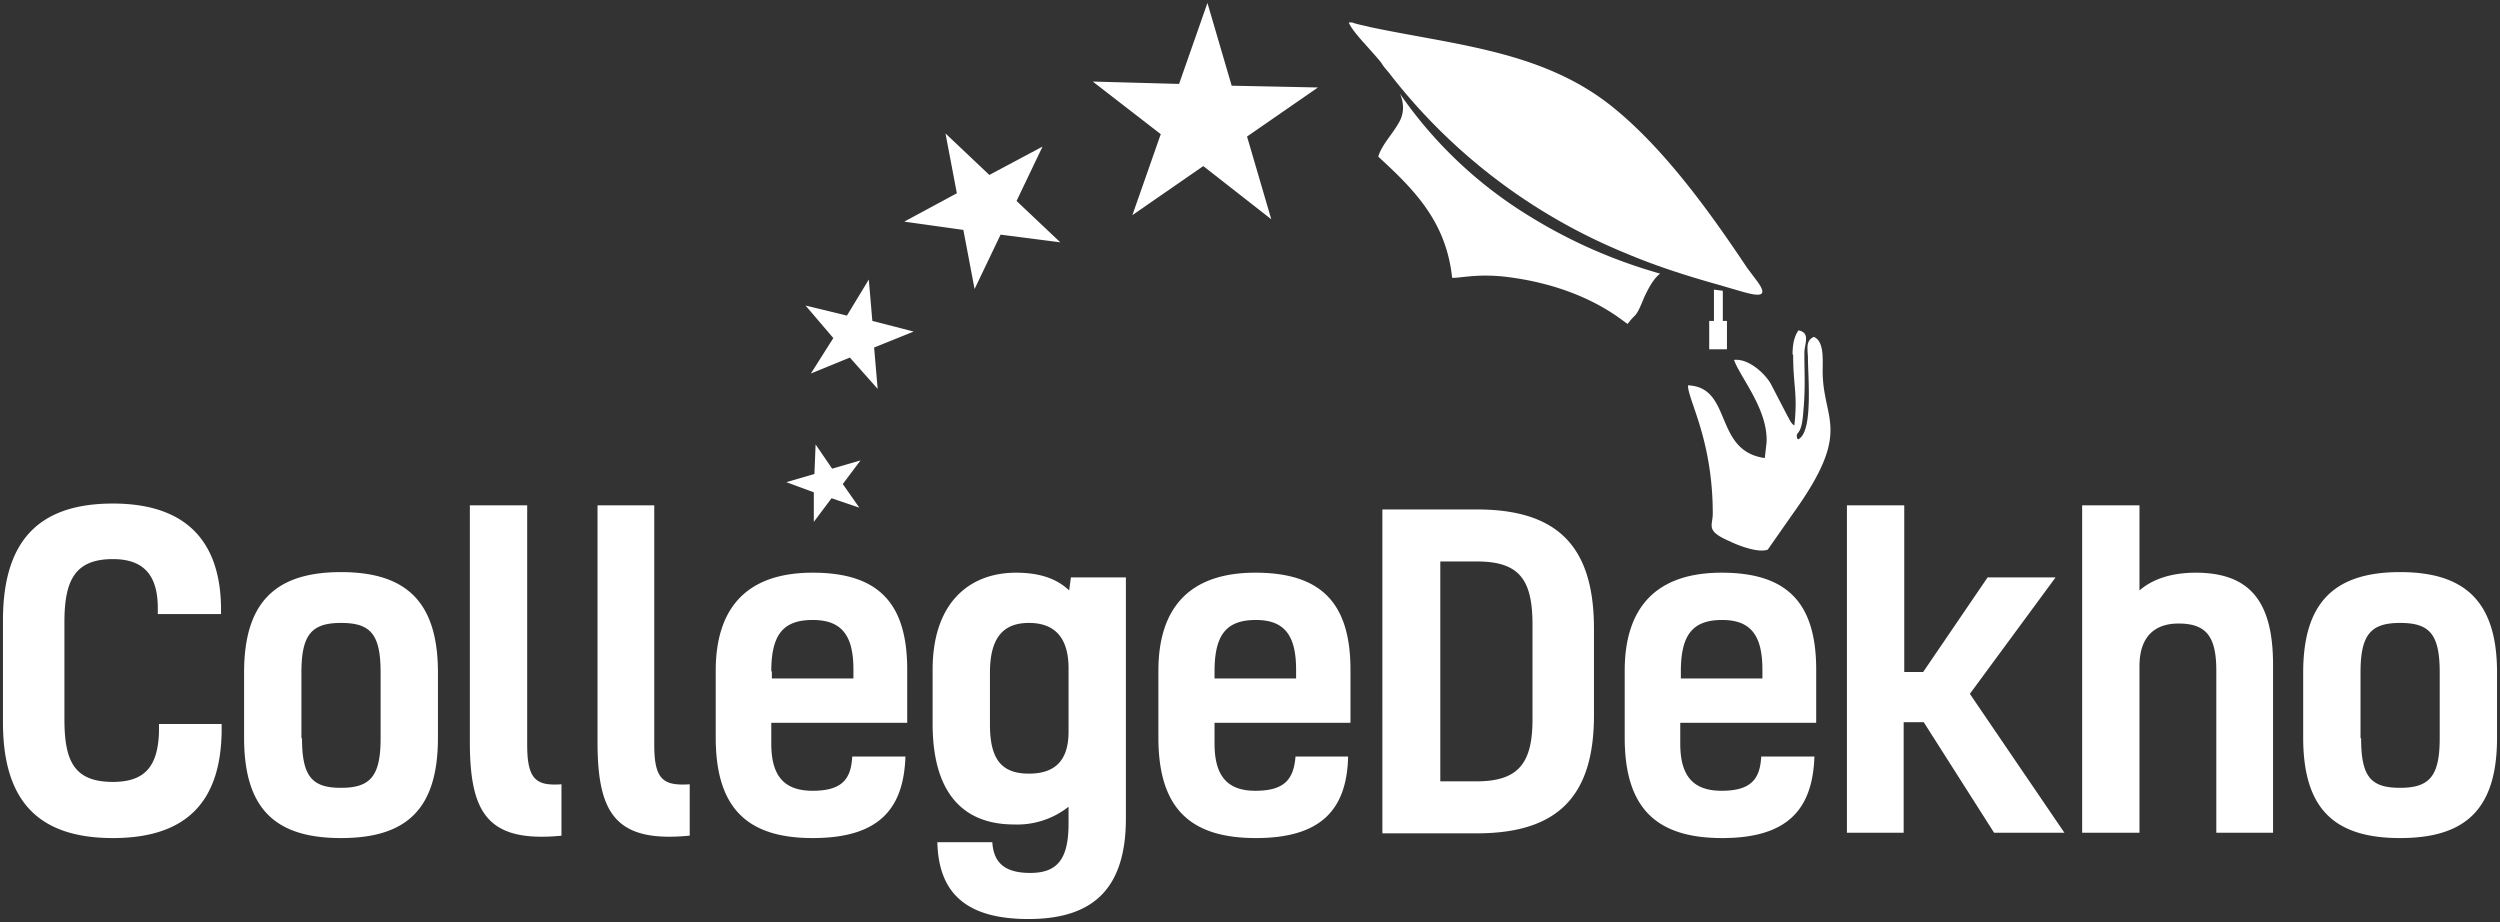 <svg width="423" height="156" viewBox="0 0 423 156" fill="none" xmlns="http://www.w3.org/2000/svg"><rect x="0" y="0" width="423" height="156" fill="#333333" stroke="none"/><g clip-path="url(#clip0_2_610)" fill="#fff"><path fill-rule="evenodd" clip-rule="evenodd" d="M274.7 44.3a92 92 0 0 0 6.2 2c-1.1.8-2 2.5-2.7 4-1.5 3.7-1.3 2.5-2.8 4.5-.6-.2-7-6.4-20.9-8-4.8-.5-7.6.3-8.8.2-1-9.5-6.4-14.9-12.5-20.5.6-2 2.4-3.8 3.4-5.6 1-1.6 1-3.3.3-5a72.5 72.5 0 0 0 21.6 20.5 86.2 86.2 0 0 0 16.2 7.9Z"/><path fill-rule="evenodd" clip-rule="evenodd" d="m292.2 48.6-1-.3c-5.4-1.5-10.8-3.2-16-5.4A96.9 96.9 0 0 1 235 12.3c-.4-.5-.9-1-1.3-1.7-2.2-2.7-4.7-5-5.5-6.8h.6c.7.3 2.4.6 3.1.8 14.2 3 29 4 40.7 13.3 8.8 7 16.6 17.8 23 27.4l1.5 2c3.1 4-1 2.4-4.9 1.3ZM303.4 60c0 5.4.8 6.6.2 12-.6-.4-.8-1-1.2-1.7l-2.7-5.2c-.8-1.6-3.7-4.5-6.3-4.2 1 2.9 5.8 8.4 5.5 14l-.3 2.6c-8.7-1.2-5.4-12-13-12.3 0 2.5 4.2 9.2 4.2 21.7 0 2.1-1.3 2.9 2.9 4.7 1.4.7 4.8 2 6.4 1.4l4.2-6c10.5-14.6 4.9-15.7 5.1-24.7 0-1.7.2-4.6-1.5-5.3-1.3.6-1.1 1.7-1 3.4 0 3.2.8 11.6-1.2 13.6-.5.5-.5.3-.6.2-.4-1.4.7-.1 1-4.3.4-4.2.2-6.4.2-10.2 0-1.5 1.1-3.4-1-3.8-.7 1-1 2.3-1 4.1ZM133 81.6l4.8-1.4.2-5 2.8 4.1 4.8-1.4-3 4 2.8 4-4.7-1.6-3 4v-5l-4.6-1.7ZM136.3 51.7l7 1.7 3.7-6.1.6 7 7 1.8-6.7 2.7.6 7-4.7-5.3-6.6 2.7 3.8-6-4.7-5.5ZM160 22.6l7.4 7 9-4.8L172 34l7.4 7-10.1-1.3-4.4 9.2-1.9-10-10-1.4 8.9-4.8-1.9-10ZM204.3.5l4.1 14 14.6.3-12 8.3 4.1 14-11.5-9-12 8.3 4.8-13.7-11.5-8.9 14.6.4L204.3.5Z"/><path d="M37.5 122.6v1.3c-.2 11.6-5.8 17.9-18.4 17.9-13.3 0-18.6-7-18.6-19.6V105c0-12.8 5.4-19.8 18.6-19.8 12.3 0 18.3 6.3 18.3 18v.7H26.7v-1c0-5.7-2.5-8.3-7.6-8.3-6.5 0-8.2 3.7-8.2 10.7v16.3c0 7 1.5 10.7 8.2 10.7 5.3 0 7.6-2.5 7.8-8.4v-1.4h10.6ZM74.1 113.8v11c0 12-5.2 17-16.4 17s-16.4-5-16.4-17v-11c0-11.8 5.2-17 16.4-17s16.4 5.2 16.4 17Zm-23 11.1c0 6.5 1.7 8.4 6.6 8.4 5 0 6.7-2 6.7-8.4v-11.1c0-6.5-1.7-8.4-6.7-8.4s-6.7 2-6.7 8.4v11.1ZM95 141.4c-12.5 1.2-15.5-3.8-15.5-15.9v-40h9.7V126c0 5.9 1.5 7 5.8 6.7v8.7ZM116.6 141.4c-12.5 1.2-15.5-3.8-15.5-15.9v-40h9.6V126c0 5.9 1.5 7 6 6.7v8.7ZM153.2 128c-.3 9-4.6 13.8-15.7 13.8-11 0-16.4-5-16.4-17v-11.3c0-10.7 5.3-16.6 16.4-16.6 11 0 16 5 16 16.4v9h-23v3.5c0 5.3 2 8 7 8s6.5-2 6.7-5.8h9Zm-22.6-14.4v1.2h13.8v-1.5c0-5.7-1.9-8.4-6.9-8.4s-7 2.5-7 8.7ZM180.8 139.3v-2.8a14 14 0 0 1-9.2 3c-9.2 0-13.8-6-13.8-17v-9.2c0-11.4 6.3-16.4 14.1-16.4 4.2 0 7 1.1 9 3l.3-2.2h9.3v40.8c0 12.5-6.2 17-16.5 17-11.2 0-15.2-5-15.4-13h9.3c.2 3.2 1.8 5.2 6.4 5.2 4.6 0 6.5-2.3 6.5-8.4Zm0-26.2c0-5.7-2.8-7.7-6.7-7.7-4.1 0-6.6 2.2-6.6 8.4v8.8c0 5.8 1.9 8.3 6.6 8.3 4.3 0 6.7-2.1 6.7-7.1V113ZM228.1 128c-.2 9-4.6 13.8-15.6 13.8-11.1 0-16.5-5-16.5-17v-11.3c0-10.7 5.3-16.6 16.4-16.6 11 0 16.1 5 16.1 16.4v9h-23v3.5c0 5.3 2 8 6.9 8 5 0 6.5-2 6.8-5.8h9Zm-22.6-14.4v1.2h13.8v-1.5c0-5.7-1.9-8.4-6.8-8.4-5 0-7 2.5-7 8.7ZM233.9 86.2h16c14.1 0 19.8 6.7 19.8 20.2V121c0 13.3-5.7 20-19.8 20h-16V86.1Zm9.8 8.8v37.2h6.2c7.2 0 9.4-3.3 9.4-10.5v-16c0-7.6-2.2-10.7-9.4-10.7h-6.2ZM307 128c-.3 9-4.6 13.8-15.6 13.8-11.1 0-16.5-5-16.5-17v-11.3c0-10.7 5.3-16.6 16.4-16.6 11 0 16 5 16 16.4v9h-23v3.5c0 5.3 2 8 7 8s6.5-2 6.7-5.8h9Zm-22.6-14.4v1.2h13.8v-1.5c0-5.7-1.9-8.4-6.8-8.4-5 0-7 2.5-7 8.7ZM333.3 117.4l16 23.5h-11.9l-11.9-18.7h-3.4v18.7h-9.6V85.5h9.7v28.2h3.2l10.9-16h11.5l-14.5 19.7ZM361.9 100c2.2-2 5.5-3.1 9.6-3.1 9.3 0 13.1 5 13.1 15.6v28.4H375v-27.4c0-5.7-1.6-8-6.4-8-4 0-6.6 2.2-6.6 7.2v28.2h-9.7V85.5h9.7v14.4ZM422.5 113.8v11c0 12-5.2 17-16.4 17s-16.4-5-16.4-17v-11c0-11.8 5.2-17 16.4-17s16.4 5.2 16.4 17Zm-23 11.1c0 6.5 1.6 8.4 6.6 8.4s6.7-2 6.7-8.4v-11.1c0-6.5-1.7-8.4-6.7-8.4s-6.7 2-6.7 8.4v11.1ZM291.5 56H290V49l1.5.2v7Z"/><path d="M292.2 54.3h-3v4.8h3v-4.8Z"/></g><defs><clipPath id="clip0_2_610"><path fill="#fff" d="M.5.5h422v155H.5z"/></clipPath></defs></svg>